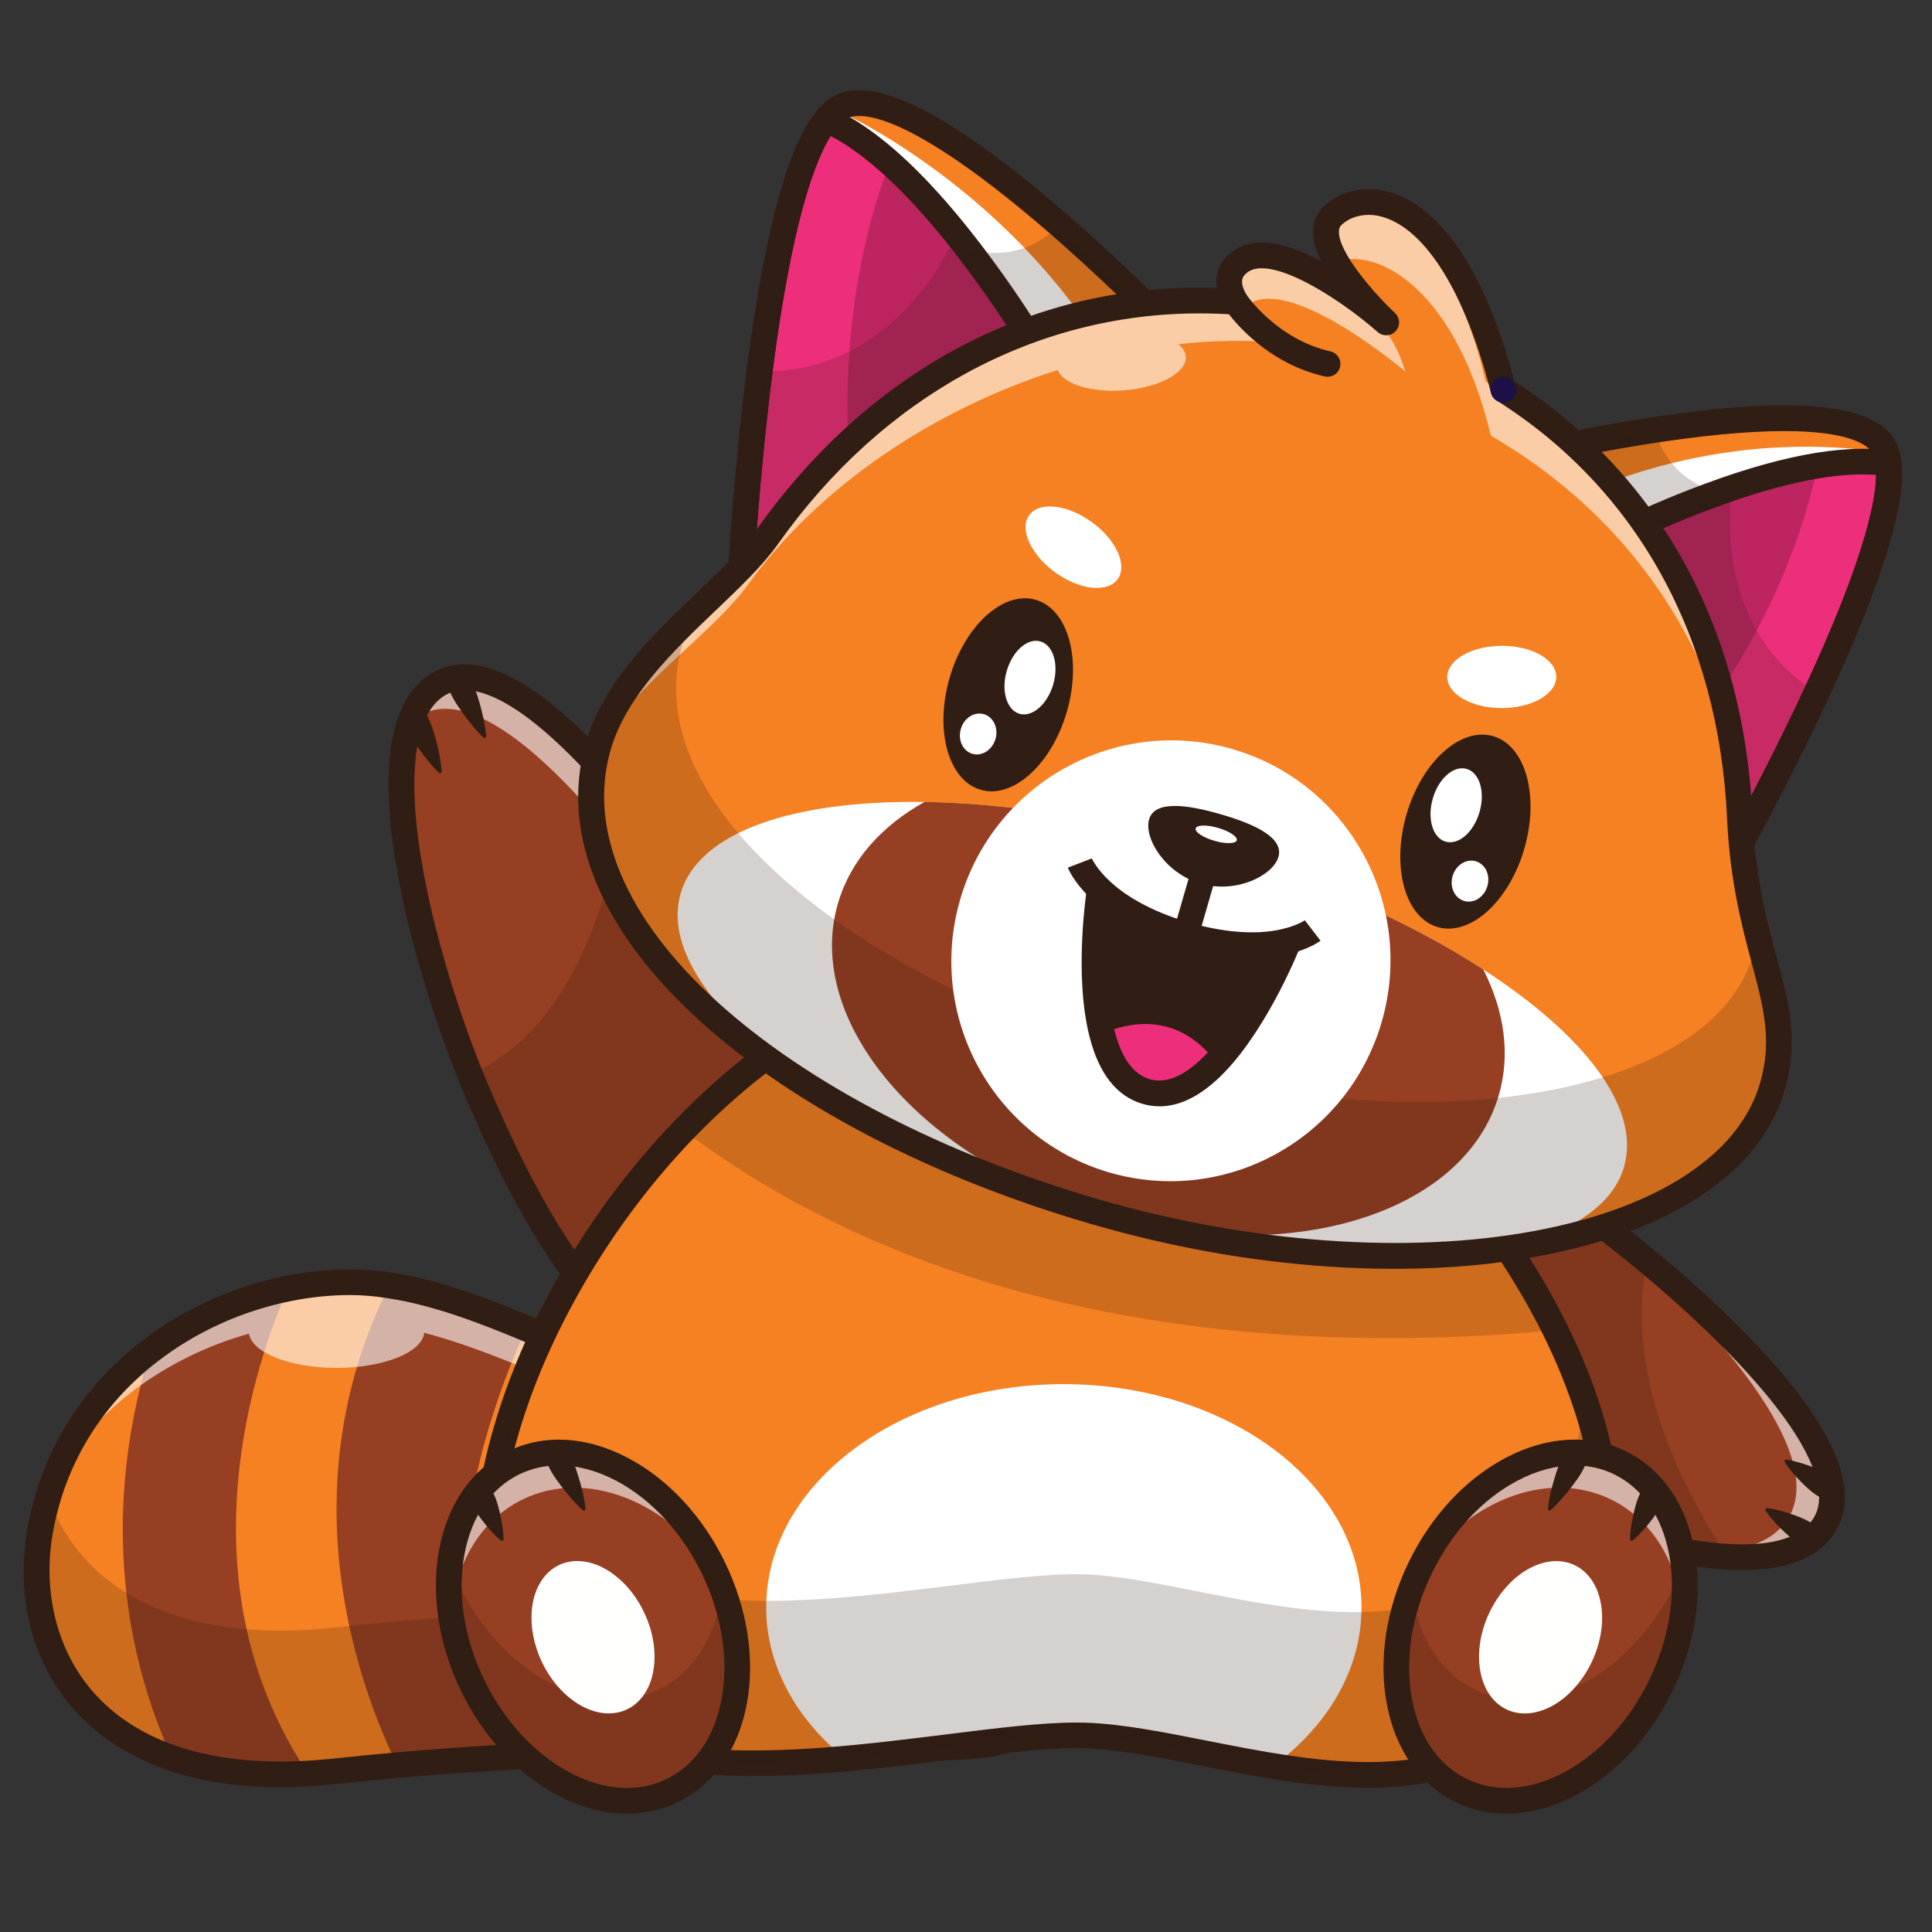 <svg version="1.0" preserveAspectRatio="xMidYMid meet" height="200" viewBox="0 0 150 150" zoomAndPan="magnify" width="200" xmlns:xlink="http://www.w3.org/1999/xlink" xmlns="http://www.w3.org/2000/svg"><rect x="0" y="0" width="150" height="150" fill="#333333" stroke="none"/><defs><filter id="e2183029a8" height="100%" width="100%" y="0%" x="0%"><feColorMatrix color-interpolation-filters="sRGB" values="0 0 0 0 1 0 0 0 0 1 0 0 0 0 1 0 0 0 1 0"></feColorMatrix></filter><clipPath id="d15451cc8c"><path clip-rule="nonzero" d="M 1.746 98 L 83 98 L 83 139 L 1.746 139 Z M 1.746 98"></path></clipPath><clipPath id="6a84d77835"><path clip-rule="nonzero" d="M 121 34 L 147.996 34 L 147.996 70 L 121 70 Z M 121 34"></path></clipPath><clipPath id="70bed445f9"><path clip-rule="nonzero" d="M 114 31 L 147.996 31 L 147.996 71 L 114 71 Z M 114 31"></path></clipPath><mask id="0eb5e7ea48"><g filter="url(#e2183029a8)"><rect fill-opacity="0.6" height="180" y="-15" fill="#000000" width="180" x="-15"></rect></g></mask><clipPath id="365964099a"><path clip-rule="nonzero" d="M 57 1 L 88.922 1 L 88.922 42 L 57 42 Z M 57 1"></path></clipPath><clipPath id="a0b23153bd"><path clip-rule="nonzero" d="M 0.84 4 L 65 4 L 65 43.801 L 0.84 43.801 Z M 0.84 4"></path></clipPath><clipPath id="a6591ddb1f"><rect height="44" y="0" width="89" x="0"></rect></clipPath></defs><path fill-rule="nonzero" fill-opacity="1" d="M 13.363 136.496 C 16.23 137.477 19.73 137.941 23.914 137.699 C 24.559 137.66 25.219 137.609 25.898 137.535 C 27.594 137.355 29.242 137.191 30.848 137.047 C 34.121 136.762 37.203 136.547 40.125 136.387 L 40.133 136.387 C 42.66 136.246 45.062 136.156 47.363 136.086 C 49.973 136.012 52.449 135.973 54.805 135.957 C 62.703 135.883 69.297 136.004 75.434 135.578 C 84.637 134.938 84.062 126.852 73.766 117.773 C 70.801 115.152 64.246 112.617 58.305 110.379 C 55.707 109.395 53.219 108.473 51.199 107.617 C 50.953 107.512 50.695 107.402 50.449 107.301 C 46.953 105.816 43.793 104.367 40.859 103.141 C 37.023 101.531 33.566 100.289 30.238 99.797 C 29.215 99.637 28.203 99.559 27.191 99.559 C 25.602 99.559 23.977 99.727 22.348 100.055 C 18.594 100.812 14.844 102.438 11.652 104.902 C 7.406 108.16 4.133 112.895 3.086 119.027 C 1.895 126.062 4.844 133.57 13.363 136.496 Z M 13.363 136.496" fill="#f68122"></path><path fill-rule="nonzero" fill-opacity="1" d="M 47.355 136.086 C 49.969 136.012 52.445 135.973 54.801 135.957 C 50.578 124.746 55.215 115.086 58.301 110.379 C 55.699 109.395 53.211 108.473 51.195 107.617 C 50.945 107.512 50.691 107.402 50.441 107.301 C 42.16 118.625 45.512 131.176 47.355 136.086 Z M 47.355 136.086" fill="#963f22"></path><path fill-rule="nonzero" fill-opacity="1" d="M 30.844 137.047 C 34.117 136.762 37.199 136.547 40.121 136.387 C 32.359 125.703 37.453 110.641 40.855 103.133 C 37.016 101.527 33.562 100.281 30.234 99.789 C 22.137 115.91 28.047 131.34 30.844 137.047 Z M 30.844 137.047" fill="#963f22"></path><path fill-rule="nonzero" fill-opacity="1" d="M 13.363 136.496 C 16.23 137.477 19.73 137.941 23.914 137.699 C 13.832 122.574 19.988 105.414 22.352 100.051 C 18.598 100.809 14.852 102.434 11.656 104.898 C 7.344 119.035 10.469 130.188 13.363 136.496 Z M 13.363 136.496" fill="#963f22"></path><path fill-rule="nonzero" fill-opacity="0.2" d="M 75.43 124.414 C 69.289 124.836 62.691 124.719 54.801 124.793 C 52.445 124.812 49.969 124.848 47.355 124.922 C 45.055 124.988 42.652 125.086 40.125 125.223 L 40.121 125.223 C 37.199 125.379 34.117 125.594 30.844 125.883 C 29.238 126.023 27.586 126.188 25.891 126.371 C 25.215 126.441 24.551 126.492 23.906 126.535 C 19.723 126.777 16.223 126.312 13.359 125.328 C 8.293 123.594 5.195 120.23 3.77 116.312 C 3.488 117.234 3.258 118.191 3.086 119.18 C 1.895 126.215 4.84 133.719 13.359 136.641 C 16.223 137.625 19.723 138.09 23.906 137.848 C 24.551 137.805 25.215 137.754 25.891 137.684 C 27.586 137.5 29.238 137.336 30.844 137.195 C 34.117 136.906 37.199 136.691 40.121 136.535 L 40.125 136.535 C 42.652 136.391 45.055 136.301 47.355 136.234 C 49.969 136.16 52.445 136.121 54.801 136.105 C 62.699 136.031 69.289 136.148 75.43 135.727 C 82.652 135.223 83.848 130.137 79.051 123.574 C 78.09 124.023 76.883 124.309 75.43 124.414 Z M 75.43 124.414" fill="#301d13"></path><path fill-rule="nonzero" fill-opacity="0.6" d="M 81.488 129.102 C 80.168 126.574 77.781 123.715 74.328 120.758 C 71.273 118.141 64.543 115.605 58.43 113.359 C 55.758 112.383 53.199 111.453 51.125 110.602 C 50.867 110.492 50.605 110.391 50.352 110.281 C 46.758 108.789 43.512 107.348 40.5 106.121 C 37.824 105.027 35.328 104.105 32.934 103.473 C 32.789 104.988 29.797 106.203 26.129 106.203 C 22.516 106.203 19.566 105.027 19.332 103.547 C 16.203 104.422 13.156 105.875 10.477 107.883 C 7.449 110.148 4.906 113.121 3.273 116.77 C 4.66 111.719 7.625 107.75 11.34 104.891 C 14.535 102.426 18.277 100.805 22.035 100.047 C 23.664 99.719 25.293 99.547 26.879 99.547 C 27.891 99.547 28.906 99.625 29.926 99.785 C 33.258 100.277 36.711 101.516 40.543 103.129 C 43.477 104.355 46.633 105.805 50.125 107.289 C 50.375 107.398 50.629 107.5 50.879 107.609 C 52.895 108.461 55.383 109.383 57.984 110.367 C 63.926 112.609 70.477 115.141 73.445 117.766 C 78.215 121.969 80.902 125.961 81.488 129.102 Z M 81.488 129.102" fill="#ffffff"></path><g clip-path="url(#d15451cc8c)"><path fill-rule="nonzero" fill-opacity="1" d="M 21.758 138.758 C 18.523 138.758 15.598 138.316 13.035 137.434 C 8.82 135.984 5.59 133.332 3.699 129.77 C 2.832 128.141 2.262 126.352 2 124.453 C 1.746 122.629 1.781 120.746 2.102 118.863 C 3.109 112.93 6.203 107.828 11.039 104.105 C 14.25 101.629 18.09 99.891 22.145 99.07 C 23.84 98.727 25.535 98.559 27.188 98.559 C 28.227 98.559 29.301 98.641 30.387 98.805 C 34.094 99.355 37.953 100.836 41.238 102.211 C 42.793 102.863 44.406 103.574 46.105 104.32 C 47.621 104.988 49.188 105.68 50.828 106.375 C 51.074 106.477 51.328 106.582 51.578 106.691 C 53.332 107.434 55.457 108.234 57.711 109.082 C 58.023 109.203 58.336 109.316 58.645 109.434 C 65.254 111.922 71.434 114.379 74.418 117.016 C 77.578 119.801 79.996 122.66 81.414 125.273 C 82.863 127.938 83.273 130.375 82.621 132.312 C 82.195 133.574 81.348 134.582 80.105 135.312 C 78.906 136.012 77.355 136.438 75.496 136.562 C 70.906 136.879 66.156 136.895 60.664 136.914 C 58.781 136.918 56.84 136.926 54.805 136.945 C 52.07 136.969 49.707 137.016 47.383 137.078 C 44.902 137.148 42.547 137.246 40.184 137.375 C 40.176 137.375 40.172 137.375 40.164 137.375 C 37.188 137.535 34.082 137.754 30.938 138.031 C 29.352 138.176 27.688 138.34 26.004 138.512 C 25.316 138.586 24.629 138.645 23.977 138.684 C 23.219 138.734 22.484 138.758 21.758 138.758 Z M 27.191 100.547 C 25.672 100.547 24.109 100.707 22.543 101.023 C 18.793 101.781 15.234 103.395 12.262 105.684 C 7.824 109.094 4.992 113.766 4.07 119.195 C 3.105 124.887 5.043 132.578 13.688 135.551 C 16.57 136.539 19.988 136.93 23.852 136.703 C 24.477 136.668 25.129 136.613 25.785 136.547 C 27.48 136.363 29.152 136.199 30.754 136.059 C 33.926 135.777 37.062 135.555 40.062 135.398 C 40.07 135.398 40.074 135.398 40.082 135.398 C 42.461 135.266 44.828 135.172 47.32 135.098 C 49.664 135.027 52.035 134.988 54.785 134.961 C 56.82 134.945 58.77 134.934 60.652 134.926 C 66.113 134.91 70.828 134.895 75.355 134.582 C 77.406 134.441 80.004 133.824 80.727 131.688 C 81.762 128.633 78.836 123.586 73.094 118.523 C 70.137 115.918 63.09 113.258 57.938 111.316 C 57.629 111.199 57.316 111.082 57.004 110.969 C 54.734 110.113 52.59 109.305 50.797 108.547 C 50.543 108.438 50.297 108.332 50.051 108.23 C 50.051 108.23 50.047 108.23 50.047 108.23 C 48.391 107.523 46.82 106.832 45.297 106.164 C 43.602 105.418 42.004 104.719 40.465 104.066 C 37.293 102.738 33.578 101.305 30.086 100.793 C 29.109 100.629 28.129 100.547 27.191 100.547 Z M 27.191 100.547" fill="#301d13"></path></g><path fill-rule="nonzero" fill-opacity="1" d="M 59.355 105.859 C 48.621 109.684 40.73 93.508 36.871 84.32 C 36.746 84.027 36.621 83.727 36.496 83.414 C 32.699 73.996 28.105 56.887 33.957 53.184 C 37.707 50.809 43.535 55.879 48.516 61.832 C 51.562 65.457 54.285 69.418 56.039 72.195 C 62.465 82.41 74.043 100.629 59.355 105.859 Z M 59.355 105.859" fill="#963f22"></path><path fill-rule="nonzero" fill-opacity="0.2" d="M 59.355 105.859 C 48.621 109.684 40.73 93.508 36.871 84.32 C 36.746 84.027 36.621 83.727 36.496 83.414 C 45.121 79.625 47.734 67.871 48.516 61.832 C 51.562 65.457 54.285 69.418 56.039 72.195 C 62.465 82.41 74.043 100.629 59.355 105.859 Z M 59.355 105.859" fill="#301d13"></path><path fill-rule="nonzero" fill-opacity="0.6" d="M 32.461 55.633 C 38.504 51.801 49.93 67.316 54.539 74.645 C 59.43 82.41 67.289 94.797 64.332 102.59 C 70.551 95.203 61.426 80.832 55.984 72.184 C 51.371 64.855 39.938 49.344 33.902 53.172 C 32.883 53.816 32.184 54.867 31.742 56.207 C 31.957 55.992 32.199 55.801 32.461 55.633 Z M 32.461 55.633" fill="#ffffff"></path><path fill-rule="nonzero" fill-opacity="1" d="M 56.141 107.434 C 54.559 107.434 52.98 107.055 51.422 106.297 C 49.164 105.199 46.922 103.281 44.754 100.594 C 41.758 96.871 38.875 91.672 35.949 84.707 C 34.105 80.316 31.758 73.336 30.715 66.898 C 29.457 59.168 30.367 54.27 33.422 52.336 C 34.578 51.598 35.941 51.402 37.457 51.746 C 40.418 52.414 44.059 55.203 48.281 60.02 C 52.371 64.688 55.656 69.715 56.875 71.656 L 56.996 71.844 C 59.477 75.785 62.566 80.695 64.766 85.711 C 67.441 91.809 68.125 96.551 66.859 100.215 C 65.801 103.262 63.395 105.477 59.691 106.797 L 59.355 105.859 L 59.691 106.797 C 58.508 107.223 57.32 107.434 56.141 107.434 Z M 36.066 53.578 C 35.48 53.578 34.953 53.727 34.488 54.02 C 32.238 55.445 31.602 59.906 32.68 66.582 C 33.699 72.844 35.98 79.652 37.785 83.938 C 40.641 90.73 43.426 95.77 46.309 99.344 C 49.57 103.387 52.879 105.426 56.18 105.426 C 57.129 105.426 58.078 105.254 59.023 104.922 C 62.172 103.801 64.117 102.047 64.977 99.562 C 66.055 96.441 65.371 92.055 62.945 86.516 C 60.805 81.633 57.762 76.797 55.316 72.906 L 55.195 72.719 C 51.125 66.262 42.727 54.977 37.027 53.691 C 36.684 53.617 36.367 53.578 36.066 53.578 Z M 36.066 53.578" fill="#301d13"></path><path fill-rule="nonzero" fill-opacity="1" d="M 32.852 55.102 C 33.105 55.441 33.285 55.809 33.445 56.191 C 33.602 56.578 33.715 56.977 33.828 57.379 C 33.941 57.781 34.039 58.195 34.117 58.613 C 34.195 59.031 34.262 59.457 34.293 59.898 C 34.297 59.969 34.242 60.031 34.172 60.031 C 34.133 60.031 34.098 60.02 34.078 60 C 33.754 59.691 33.477 59.363 33.207 59.035 C 32.941 58.703 32.688 58.371 32.449 58.023 C 32.211 57.68 31.973 57.336 31.781 56.969 C 31.59 56.598 31.422 56.227 31.324 55.812 C 31.215 55.348 31.504 54.879 31.969 54.773 C 32.309 54.699 32.652 54.84 32.852 55.102 Z M 32.852 55.102" fill="#301d13"></path><path fill-rule="nonzero" fill-opacity="1" d="M 36.219 52.262 C 36.48 52.605 36.664 52.984 36.828 53.375 C 36.992 53.766 37.117 54.18 37.238 54.586 C 37.355 55 37.457 55.418 37.547 55.84 C 37.633 56.27 37.711 56.699 37.746 57.152 C 37.75 57.227 37.699 57.289 37.629 57.297 C 37.586 57.301 37.555 57.285 37.523 57.262 C 37.199 56.949 36.91 56.617 36.633 56.281 C 36.359 55.941 36.094 55.605 35.852 55.254 C 35.609 54.902 35.359 54.551 35.164 54.18 C 34.965 53.805 34.785 53.422 34.684 53 C 34.57 52.539 34.852 52.07 35.316 51.957 C 35.664 51.859 36.016 51.996 36.219 52.262 Z M 36.219 52.262" fill="#301d13"></path><path fill-rule="nonzero" fill-opacity="1" d="M 141.445 118.688 C 140.094 120.477 137.43 121.059 134.141 120.871 C 126.941 120.457 116.73 116.363 110.672 113.203 C 101.844 108.586 86.383 99.379 91.086 88.988 C 97.52 74.777 114.699 87.832 124.344 95.098 C 125.387 95.875 126.594 96.828 127.883 97.895 C 135.188 103.949 145.113 113.84 141.445 118.688 Z M 141.445 118.688" fill="#963f22"></path><path fill-rule="nonzero" fill-opacity="0.6" d="M 127.883 97.828 C 126.594 96.758 125.387 95.809 124.344 95.027 C 123.938 94.723 123.52 94.406 123.086 94.082 C 123.734 94.625 124.418 95.219 125.129 95.848 C 132.434 102.332 142.359 112.906 138.691 118.094 C 137.34 120.008 134.68 120.629 131.387 120.43 C 131.121 120.414 130.855 120.391 130.586 120.363 C 131.824 120.59 133.016 120.742 134.141 120.805 C 137.43 120.992 140.094 120.406 141.445 118.621 C 145.113 113.773 135.188 103.887 127.883 97.828 Z M 127.883 97.828" fill="#ffffff"></path><path fill-rule="nonzero" fill-opacity="0.2" d="M 134.141 120.867 C 126.941 120.453 116.73 116.359 110.672 113.195 C 101.844 108.582 86.383 99.371 91.086 88.98 C 97.52 74.773 114.699 87.828 124.344 95.09 C 125.387 95.871 126.594 96.82 127.883 97.891 C 127.102 101.465 126.633 109.656 134.141 120.867 Z M 134.141 120.867" fill="#301d13"></path><path fill-rule="nonzero" fill-opacity="1" d="M 135.277 121.902 C 133.105 121.902 130.512 121.527 127.512 120.773 C 121.191 119.195 114.43 116.277 110.211 114.078 C 103.512 110.578 98.578 107.273 95.117 103.977 C 92.621 101.594 90.895 99.203 89.992 96.859 C 88.898 94.043 88.961 91.254 90.18 88.574 L 91.086 88.988 L 90.18 88.574 C 91.801 84.992 94.203 82.77 97.328 81.973 C 101.082 81.012 105.75 82.086 111.598 85.258 C 116.406 87.871 121.043 91.355 124.762 94.164 L 124.945 94.297 C 126.777 95.68 131.508 99.371 135.82 103.836 C 140.273 108.445 142.746 112.309 143.164 115.316 C 143.379 116.859 143.066 118.203 142.242 119.293 C 140.926 121.031 138.59 121.902 135.277 121.902 Z M 100.094 83.629 C 99.285 83.629 98.527 83.723 97.828 83.902 C 95.281 84.551 93.379 86.344 91.996 89.395 C 90.145 93.496 91.652 97.918 96.496 102.535 C 99.816 105.703 104.605 108.898 111.133 112.312 C 115.25 114.465 121.84 117.309 127.992 118.848 C 130.824 119.555 133.27 119.906 135.266 119.906 C 137.895 119.906 139.738 119.293 140.652 118.09 C 141.156 117.422 141.332 116.605 141.191 115.59 C 140.383 109.801 129.844 100.48 123.746 95.887 L 123.566 95.754 C 119.895 92.984 115.328 89.547 110.648 87.008 C 106.504 84.762 102.965 83.629 100.094 83.629 Z M 100.094 83.629" fill="#301d13"></path><path fill-rule="nonzero" fill-opacity="1" d="M 141.75 116.449 C 141.406 116.328 141.105 116.145 140.816 115.934 C 140.531 115.723 140.27 115.477 140.008 115.227 C 139.75 114.977 139.5 114.707 139.258 114.43 C 139.02 114.145 138.781 113.859 138.574 113.531 C 138.535 113.469 138.551 113.383 138.613 113.344 C 138.641 113.324 138.676 113.32 138.703 113.324 C 139.09 113.383 139.449 113.48 139.805 113.582 C 140.156 113.688 140.5 113.809 140.84 113.941 C 141.176 114.078 141.512 114.207 141.816 114.391 C 142.125 114.566 142.422 114.762 142.672 115.027 C 143.004 115.379 142.988 115.934 142.637 116.262 C 142.391 116.492 142.043 116.551 141.75 116.449 Z M 141.75 116.449" fill="#301d13"></path><path fill-rule="nonzero" fill-opacity="1" d="M 140.309 120.129 C 139.965 120.023 139.66 119.844 139.371 119.637 C 139.082 119.434 138.812 119.195 138.551 118.953 C 138.023 118.457 137.523 117.93 137.082 117.297 C 137.043 117.234 137.055 117.156 137.113 117.109 C 137.145 117.094 137.176 117.082 137.207 117.086 C 137.969 117.188 138.668 117.402 139.348 117.648 C 139.688 117.773 140.02 117.902 140.332 118.07 C 140.641 118.242 140.941 118.43 141.195 118.688 C 141.535 119.035 141.523 119.586 141.18 119.926 C 140.941 120.152 140.609 120.227 140.309 120.129 Z M 140.309 120.129" fill="#301d13"></path><path fill-rule="nonzero" fill-opacity="1" d="M 120.98 131.113 C 115.391 138.531 106.949 138.43 98.859 137.121 C 93.543 136.258 88.367 134.871 84.254 134.746 C 79.805 134.617 72.836 135.895 65.617 136.547 C 55.473 137.449 44.852 137.098 40.074 129.797 C 34.145 120.73 40.121 101.223 53.055 87.766 C 60.934 79.562 71.395 73.609 83.316 73.625 C 96.273 73.641 113.102 87.777 120.75 103.285 C 125.594 113.082 126.77 123.434 120.98 131.113 Z M 120.98 131.113" fill="#f68122"></path><path fill-rule="nonzero" fill-opacity="0.2" d="M 120.754 103.281 C 102.027 105.035 74.562 103.926 53.059 87.758 C 60.941 79.559 71.398 73.602 83.32 73.617 C 96.273 73.629 113.102 87.77 120.754 103.281 Z M 120.754 103.281" fill="#301d13"></path><path fill-rule="nonzero" fill-opacity="1" d="M 105.707 124.824 C 105.699 129.633 103.082 133.984 98.859 137.121 C 93.543 136.258 88.367 134.871 84.254 134.746 C 79.805 134.617 72.836 135.895 65.617 136.547 C 61.812 133.449 59.48 129.316 59.488 124.773 C 59.5 115.199 69.855 107.449 82.613 107.465 C 95.371 107.484 105.719 115.25 105.707 124.824 Z M 105.707 124.824" fill="#ffffff"></path><path fill-rule="nonzero" fill-opacity="1" d="M 106.242 138.797 C 101.887 138.797 97.34 137.898 93.27 137.09 C 89.965 136.434 86.844 135.816 84.227 135.734 C 81.535 135.656 77.898 136.109 73.695 136.629 C 67.629 137.383 60.754 138.242 54.535 137.738 C 51.082 137.461 48.223 136.805 45.785 135.73 C 42.977 134.492 40.777 132.676 39.242 130.328 C 37.688 127.953 36.863 124.914 36.789 121.289 C 36.719 117.875 37.309 114.105 38.555 110.086 C 39.785 106.086 41.59 102.074 43.914 98.16 C 46.328 94.09 49.184 90.332 52.398 86.996 C 56.637 82.602 61.301 79.129 66.27 76.684 C 71.766 73.98 77.488 72.613 83.281 72.613 C 83.297 72.613 83.309 72.613 83.328 72.613 C 89.688 72.617 97.242 75.887 104.598 81.805 C 108.059 84.594 111.293 87.812 114.203 91.367 C 117.176 95.012 119.664 98.816 121.59 102.688 C 124.238 108.004 125.672 113.117 125.859 117.879 C 126.07 123.195 124.699 127.848 121.789 131.703 C 118.551 136.004 114.141 138.293 108.309 138.719 C 107.617 138.781 106.934 138.797 106.242 138.797 Z M 83.586 133.738 C 83.824 133.738 84.055 133.746 84.281 133.75 C 87.062 133.836 90.262 134.469 93.656 135.137 C 97.746 135.945 102.082 136.805 106.203 136.805 C 111.547 136.805 116.531 135.363 120.184 130.516 C 126.996 121.477 122.863 109.77 119.789 103.59 C 116.113 96.199 110.117 88.828 103.332 83.371 C 96.328 77.73 89.215 74.625 83.309 74.621 C 83.297 74.621 83.281 74.621 83.27 74.621 C 72.84 74.621 62.387 79.512 53.824 88.398 C 47.75 94.699 42.879 102.824 40.449 110.691 C 38.066 118.406 38.23 125.172 40.906 129.254 C 43.414 133.094 47.926 135.223 54.688 135.766 C 60.707 136.246 67.477 135.406 73.445 134.66 C 77.391 134.168 80.844 133.738 83.586 133.738 Z M 83.586 133.738" fill="#301d13"></path><path fill-rule="nonzero" fill-opacity="0.2" d="M 122.949 108.695 C 122.695 112.336 121.547 115.766 119.285 118.762 C 113.938 125.859 105.859 125.766 98.113 124.508 C 93.02 123.684 88.074 122.352 84.133 122.234 C 79.879 122.109 73.203 123.336 66.293 123.953 C 56.586 124.82 46.418 124.484 41.852 117.496 C 40.531 115.48 39.832 112.93 39.68 110.039 C 37.129 117.953 37.039 125.34 40.082 129.988 C 44.855 137.293 55.48 137.641 65.621 136.738 C 72.84 136.086 79.809 134.809 84.258 134.938 C 88.375 135.062 93.547 136.449 98.867 137.312 C 106.957 138.625 115.395 138.727 120.988 131.309 C 125.746 124.984 125.785 116.844 122.949 108.695 Z M 122.949 108.695" fill="#301d13"></path><path fill-rule="nonzero" fill-opacity="1" d="M 128.973 130.809 C 128.566 131.645 128.109 132.445 127.594 133.207 C 127.078 133.969 126.52 134.68 125.91 135.34 C 125.305 135.996 124.66 136.59 123.984 137.121 C 123.309 137.652 122.609 138.109 121.891 138.488 C 121.172 138.871 120.441 139.172 119.707 139.387 C 118.973 139.605 118.242 139.738 117.523 139.785 C 116.801 139.828 116.098 139.789 115.418 139.66 C 114.734 139.535 114.086 139.32 113.473 139.023 C 112.855 138.727 112.285 138.352 111.762 137.898 C 111.238 137.445 110.77 136.922 110.355 136.328 C 109.941 135.734 109.59 135.078 109.301 134.367 C 109.016 133.656 108.797 132.902 108.648 132.102 C 108.496 131.301 108.418 130.469 108.41 129.609 C 108.406 128.75 108.469 127.875 108.605 126.992 C 108.742 126.105 108.949 125.223 109.227 124.344 C 109.5 123.469 109.84 122.609 110.242 121.773 C 110.645 120.938 111.105 120.141 111.617 119.379 C 112.133 118.617 112.695 117.906 113.301 117.246 C 113.91 116.586 114.551 115.992 115.23 115.461 C 115.906 114.934 116.602 114.477 117.324 114.094 C 118.043 113.715 118.77 113.414 119.504 113.195 C 120.238 112.977 120.969 112.848 121.691 112.801 C 122.414 112.754 123.113 112.797 123.797 112.922 C 124.477 113.051 125.125 113.262 125.742 113.559 C 126.355 113.855 126.926 114.23 127.449 114.684 C 127.977 115.141 128.445 115.664 128.859 116.258 C 129.273 116.852 129.621 117.504 129.91 118.215 C 130.199 118.926 130.418 119.684 130.566 120.484 C 130.715 121.285 130.793 122.113 130.801 122.973 C 130.809 123.836 130.742 124.707 130.605 125.594 C 130.469 126.48 130.262 127.359 129.988 128.238 C 129.711 129.117 129.375 129.973 128.973 130.809 Z M 128.973 130.809" fill="#963f22"></path><path fill-rule="nonzero" fill-opacity="0.6" d="M 125.047 116.402 C 128.336 117.992 130.297 121.402 130.641 125.379 C 131.379 120.172 129.59 115.418 125.742 113.562 C 120.57 111.07 113.625 114.746 110.242 121.777 C 110.191 121.879 110.145 121.984 110.098 122.086 C 113.812 116.551 120.098 114.016 125.047 116.402 Z M 125.047 116.402" fill="#ffffff"></path><path fill-rule="nonzero" fill-opacity="0.2" d="M 130.055 122.98 C 126.668 130.012 119.727 133.695 114.555 131.195 C 111.652 129.797 109.926 126.754 109.562 123.113 C 106.926 129.773 108.5 136.727 113.359 139.066 C 118.535 141.562 125.477 137.887 128.863 130.855 C 130.348 127.766 130.906 124.543 130.621 121.688 C 130.449 122.121 130.258 122.551 130.055 122.98 Z M 130.055 122.98" fill="#301d13"></path><path fill-rule="nonzero" fill-opacity="1" d="M 116.961 140.809 C 115.59 140.809 114.266 140.516 113.039 139.922 C 110.246 138.574 108.336 135.859 107.668 132.281 C 107.02 128.812 107.617 124.926 109.348 121.336 C 111.078 117.742 113.746 114.859 116.859 113.207 C 120.078 111.504 123.383 111.309 126.184 112.652 C 128.973 114 130.887 116.715 131.551 120.293 C 132.203 123.762 131.602 127.648 129.875 131.238 C 128.145 134.832 125.477 137.715 122.359 139.367 C 120.551 140.328 118.719 140.809 116.961 140.809 Z M 122.246 113.773 C 120.812 113.773 119.289 114.176 117.789 114.973 C 115.047 116.426 112.684 118.992 111.141 122.207 C 109.59 125.418 109.055 128.863 109.625 131.918 C 110.172 134.859 111.691 137.059 113.902 138.129 C 116.113 139.191 118.781 139.012 121.422 137.613 C 124.164 136.16 126.527 133.594 128.07 130.379 L 128.969 130.816 L 128.07 130.379 C 129.617 127.168 130.156 123.723 129.586 120.668 C 129.035 117.727 127.516 115.527 125.305 114.457 C 124.363 114 123.328 113.773 122.246 113.773 Z M 122.246 113.773" fill="#301d13"></path><path fill-rule="nonzero" fill-opacity="1" d="M 123.301 113.168 C 123.188 113.574 123.004 113.941 122.801 114.305 C 122.598 114.668 122.348 115 122.094 115.336 C 121.848 115.668 121.582 115.996 121.297 116.316 C 121.016 116.637 120.723 116.953 120.395 117.246 C 120.336 117.293 120.258 117.293 120.211 117.234 C 120.191 117.207 120.18 117.172 120.18 117.133 C 120.223 116.691 120.309 116.273 120.398 115.855 C 120.496 115.441 120.609 115.035 120.734 114.633 C 120.855 114.23 120.988 113.836 121.156 113.457 C 121.324 113.078 121.52 112.715 121.785 112.387 C 122.082 112.016 122.633 111.957 123.004 112.262 C 123.281 112.488 123.391 112.844 123.301 113.168 Z M 123.301 113.168" fill="#301d13"></path><path fill-rule="nonzero" fill-opacity="1" d="M 129.242 116.102 C 129.168 116.461 129.02 116.777 128.855 117.086 C 128.688 117.398 128.477 117.688 128.262 117.969 C 127.828 118.543 127.359 119.094 126.777 119.594 C 126.719 119.637 126.633 119.633 126.59 119.578 C 126.566 119.547 126.555 119.52 126.555 119.484 C 126.57 118.715 126.715 118.004 126.879 117.301 C 126.969 116.957 127.059 116.613 127.188 116.285 C 127.324 115.957 127.477 115.645 127.707 115.363 C 128.02 114.988 128.566 114.938 128.941 115.25 C 129.195 115.469 129.297 115.797 129.242 116.102 Z M 129.242 116.102" fill="#301d13"></path><path fill-rule="nonzero" fill-opacity="1" d="M 123.605 128.984 C 123.434 129.352 123.238 129.707 123.016 130.043 C 122.797 130.383 122.559 130.695 122.297 130.988 C 122.039 131.285 121.766 131.551 121.477 131.789 C 121.188 132.027 120.891 132.23 120.582 132.406 C 120.273 132.578 119.965 132.719 119.648 132.82 C 119.336 132.922 119.027 132.988 118.719 133.016 C 118.41 133.043 118.109 133.035 117.82 132.984 C 117.527 132.938 117.25 132.852 116.988 132.73 C 116.727 132.605 116.484 132.449 116.262 132.258 C 116.035 132.066 115.836 131.84 115.66 131.586 C 115.484 131.332 115.336 131.051 115.211 130.746 C 115.09 130.438 114.996 130.113 114.934 129.766 C 114.867 129.418 114.836 129.059 114.832 128.684 C 114.828 128.309 114.859 127.926 114.914 127.539 C 114.973 127.152 115.062 126.766 115.18 126.379 C 115.297 125.996 115.441 125.617 115.613 125.25 C 115.785 124.883 115.984 124.527 116.203 124.191 C 116.422 123.855 116.66 123.539 116.922 123.246 C 117.18 122.953 117.453 122.684 117.742 122.445 C 118.031 122.207 118.332 122.004 118.637 121.828 C 118.945 121.656 119.254 121.516 119.57 121.414 C 119.883 121.312 120.191 121.246 120.5 121.219 C 120.809 121.191 121.109 121.203 121.398 121.25 C 121.691 121.297 121.969 121.383 122.23 121.508 C 122.492 121.629 122.734 121.785 122.957 121.977 C 123.184 122.172 123.383 122.395 123.559 122.648 C 123.734 122.902 123.887 123.184 124.008 123.488 C 124.129 123.797 124.223 124.121 124.285 124.469 C 124.352 124.816 124.383 125.18 124.387 125.551 C 124.391 125.926 124.363 126.309 124.305 126.695 C 124.246 127.082 124.156 127.469 124.039 127.855 C 123.922 128.238 123.777 128.617 123.605 128.984 Z M 123.605 128.984" fill="#fffffe"></path><path fill-rule="nonzero" fill-opacity="1" d="M 36.676 130.805 C 36.273 129.969 35.934 129.109 35.656 128.23 C 35.383 127.355 35.176 126.473 35.039 125.586 C 34.902 124.699 34.836 123.828 34.844 122.969 C 34.852 122.109 34.93 121.277 35.078 120.477 C 35.23 119.676 35.449 118.922 35.734 118.207 C 36.023 117.496 36.375 116.844 36.785 116.25 C 37.199 115.656 37.672 115.133 38.195 114.68 C 38.719 114.227 39.289 113.852 39.902 113.555 C 40.52 113.258 41.168 113.043 41.848 112.918 C 42.531 112.789 43.23 112.746 43.953 112.793 C 44.676 112.84 45.406 112.973 46.141 113.188 C 46.875 113.406 47.602 113.707 48.32 114.09 C 49.043 114.469 49.738 114.926 50.418 115.457 C 51.094 115.984 51.734 116.582 52.344 117.238 C 52.949 117.898 53.512 118.609 54.027 119.371 C 54.543 120.133 55 120.934 55.402 121.77 C 55.805 122.605 56.145 123.461 56.422 124.34 C 56.695 125.219 56.902 126.098 57.039 126.984 C 57.176 127.871 57.238 128.742 57.234 129.602 C 57.227 130.465 57.148 131.293 57 132.094 C 56.848 132.895 56.629 133.652 56.344 134.363 C 56.055 135.074 55.703 135.727 55.289 136.32 C 54.875 136.914 54.406 137.438 53.883 137.891 C 53.359 138.348 52.789 138.723 52.176 139.02 C 51.559 139.316 50.91 139.527 50.23 139.656 C 49.547 139.781 48.844 139.824 48.125 139.777 C 47.402 139.73 46.672 139.602 45.938 139.383 C 45.203 139.164 44.477 138.863 43.754 138.484 C 43.035 138.102 42.336 137.645 41.66 137.117 C 40.984 136.586 40.344 135.992 39.734 135.332 C 39.129 134.672 38.566 133.961 38.051 133.199 C 37.535 132.438 37.078 131.641 36.676 130.805 Z M 36.676 130.805" fill="#963f22"></path><path fill-rule="nonzero" fill-opacity="0.6" d="M 40.605 116.402 C 37.316 117.992 35.355 121.402 35.008 125.379 C 34.273 120.172 36.062 115.418 39.91 113.562 C 45.082 111.07 52.023 114.746 55.41 121.777 C 55.461 121.879 55.508 121.984 55.555 122.086 C 51.84 116.551 45.551 114.016 40.605 116.402 Z M 40.605 116.402" fill="#ffffff"></path><path fill-rule="nonzero" fill-opacity="0.2" d="M 35.598 122.98 C 38.984 130.012 45.926 133.695 51.098 131.195 C 54 129.797 55.727 126.754 56.09 123.113 C 58.723 129.773 57.152 136.727 52.289 139.066 C 47.117 141.562 40.176 137.887 36.789 130.855 C 35.305 127.766 34.742 124.543 35.031 121.688 C 35.203 122.121 35.387 122.551 35.598 122.98 Z M 35.598 122.98" fill="#301d13"></path><path fill-rule="nonzero" fill-opacity="1" d="M 48.684 140.809 C 46.926 140.809 45.094 140.328 43.293 139.375 C 40.176 137.723 37.508 134.836 35.777 131.246 C 34.047 127.652 33.453 123.766 34.098 120.301 C 34.773 116.719 36.676 114.012 39.469 112.66 C 42.262 111.312 45.574 111.504 48.793 113.215 C 51.906 114.863 54.574 117.75 56.305 121.34 C 58.035 124.934 58.629 128.82 57.984 132.285 C 57.312 135.867 55.406 138.574 52.613 139.926 C 51.387 140.516 50.059 140.809 48.684 140.809 Z M 43.398 113.773 C 42.32 113.773 41.289 114 40.34 114.457 C 38.129 115.52 36.609 117.727 36.062 120.668 C 35.488 123.715 36.027 127.168 37.574 130.379 C 39.125 133.594 41.488 136.16 44.223 137.613 C 46.863 139.012 49.539 139.199 51.742 138.129 C 53.953 137.066 55.473 134.859 56.023 131.918 C 56.594 128.871 56.055 125.418 54.508 122.207 C 52.957 118.992 50.594 116.426 47.859 114.973 C 46.355 114.176 44.836 113.773 43.398 113.773 Z M 43.398 113.773" fill="#301d13"></path><path fill-rule="nonzero" fill-opacity="1" d="M 43.855 112.395 C 44.121 112.723 44.316 113.082 44.484 113.461 C 44.652 113.836 44.785 114.238 44.906 114.637 C 45.031 115.039 45.145 115.445 45.242 115.859 C 45.332 116.277 45.422 116.695 45.461 117.137 C 45.469 117.211 45.418 117.273 45.344 117.281 C 45.305 117.285 45.27 117.27 45.242 117.246 C 44.906 116.953 44.621 116.637 44.336 116.316 C 44.059 115.996 43.793 115.668 43.539 115.336 C 43.293 115 43.043 114.66 42.832 114.305 C 42.629 113.949 42.445 113.574 42.336 113.168 C 42.211 112.703 42.484 112.23 42.945 112.105 C 43.297 112.016 43.648 112.137 43.855 112.395 Z M 43.855 112.395" fill="#301d13"></path><path fill-rule="nonzero" fill-opacity="1" d="M 37.945 115.375 C 38.176 115.652 38.328 115.969 38.465 116.297 C 38.598 116.625 38.691 116.969 38.773 117.312 C 38.945 118.016 39.078 118.727 39.098 119.496 C 39.098 119.57 39.039 119.633 38.965 119.633 C 38.934 119.633 38.898 119.621 38.875 119.598 C 38.289 119.102 37.824 118.543 37.391 117.977 C 37.176 117.688 36.965 117.398 36.797 117.094 C 36.625 116.781 36.48 116.465 36.41 116.109 C 36.316 115.633 36.625 115.176 37.094 115.078 C 37.422 115.012 37.738 115.137 37.945 115.375 Z M 37.945 115.375" fill="#301d13"></path><path fill-rule="nonzero" fill-opacity="1" d="M 42.047 128.98 C 41.875 128.613 41.73 128.234 41.613 127.848 C 41.496 127.465 41.406 127.078 41.348 126.691 C 41.289 126.305 41.262 125.922 41.266 125.547 C 41.266 125.172 41.301 124.812 41.363 124.465 C 41.43 124.117 41.52 123.789 41.645 123.484 C 41.766 123.176 41.914 122.898 42.094 122.645 C 42.27 122.387 42.469 122.164 42.691 121.973 C 42.918 121.781 43.16 121.625 43.422 121.5 C 43.684 121.379 43.961 121.293 44.25 121.246 C 44.543 121.195 44.84 121.188 45.148 121.215 C 45.457 121.242 45.77 121.305 46.082 121.41 C 46.395 121.512 46.707 121.648 47.016 121.824 C 47.32 121.996 47.617 122.203 47.906 122.441 C 48.195 122.68 48.469 122.945 48.73 123.238 C 48.988 123.531 49.23 123.848 49.449 124.188 C 49.668 124.523 49.863 124.875 50.035 125.246 C 50.207 125.613 50.352 125.988 50.473 126.375 C 50.59 126.762 50.676 127.148 50.734 127.535 C 50.793 127.922 50.82 128.301 50.82 128.676 C 50.816 129.051 50.781 129.414 50.719 129.758 C 50.656 130.105 50.562 130.434 50.441 130.742 C 50.316 131.047 50.168 131.328 49.992 131.582 C 49.816 131.836 49.613 132.059 49.391 132.25 C 49.168 132.445 48.926 132.602 48.66 132.723 C 48.398 132.848 48.121 132.934 47.832 132.98 C 47.543 133.027 47.242 133.039 46.934 133.012 C 46.625 132.984 46.316 132.918 46 132.816 C 45.688 132.711 45.375 132.574 45.07 132.402 C 44.762 132.227 44.465 132.02 44.176 131.781 C 43.887 131.543 43.613 131.277 43.355 130.984 C 43.094 130.691 42.855 130.375 42.633 130.039 C 42.414 129.703 42.219 129.348 42.047 128.98 Z M 42.047 128.98" fill="#fffffe"></path><path fill-rule="nonzero" fill-opacity="1" d="M 141.039 53.789 C 137.969 60.395 134.531 66.633 133.238 68.938 C 132.902 69.539 132.711 69.875 132.711 69.875 C 132.711 69.875 120.57 55.586 116.91 41.395 C 116.43 39.539 116.098 37.684 115.957 35.863 C 115.957 35.863 121.863 34.383 128.488 33.375 C 135.645 32.289 143.637 31.77 145.949 34.27 C 146.172 34.504 146.336 34.805 146.453 35.168 C 146.531 35.418 146.59 35.688 146.625 35.988 C 147.047 39.617 144.238 46.906 141.039 53.789 Z M 141.039 53.789" fill="#ffffff"></path><path fill-rule="nonzero" fill-opacity="1" d="M 146.449 35.168 C 141.746 34.395 129.703 33.523 116.906 41.391 C 116.426 39.535 116.09 37.68 115.949 35.859 C 115.949 35.859 141.5 29.445 145.945 34.27 C 146.164 34.504 146.336 34.805 146.449 35.168 Z M 146.449 35.168" fill="#f68122"></path><path fill-rule="nonzero" fill-opacity="1" d="M 141.039 53.789 C 137.969 60.395 134.531 66.633 133.238 68.938 C 132.195 67.227 130.312 64.016 128.434 60.258 C 125.617 54.648 122.801 47.809 122.785 42.934 C 122.785 42.934 127.676 40.285 133.469 38.223 C 135.949 37.34 138.598 36.566 141.094 36.152 C 143.078 35.824 144.973 35.727 146.617 35.98 C 147.047 39.617 144.238 46.906 141.039 53.789 Z M 141.039 53.789" fill="#ed2e7a"></path><path fill-rule="nonzero" fill-opacity="1" d="M 128.434 60.258 C 125.617 54.648 122.801 47.809 122.785 42.934 C 122.785 42.934 132.762 37.531 141.102 36.156 C 140.332 40.055 137.566 50.133 128.434 60.258 Z M 128.434 60.258" fill="#bd2561"></path><g clip-path="url(#6a84d77835)"><path fill-rule="nonzero" fill-opacity="1" d="M 133.238 69.938 C 132.887 69.938 132.562 69.754 132.383 69.457 C 131.039 67.238 128.438 62.77 126.141 57.809 C 123.266 51.578 121.797 46.57 121.785 42.938 C 121.785 42.57 121.98 42.23 122.305 42.059 C 122.461 41.973 126.238 39.938 131.129 38.031 C 137.781 35.438 143.047 34.422 146.766 35.004 C 147.207 35.07 147.551 35.43 147.602 35.875 C 147.816 37.684 147.352 40.281 146.195 43.793 C 145.273 46.582 143.906 49.949 142.137 53.789 C 139.016 60.547 135.48 66.977 134.109 69.426 C 133.934 69.738 133.609 69.93 133.254 69.938 C 133.25 69.938 133.242 69.938 133.238 69.938 Z M 123.797 43.527 C 124.152 50.695 130.254 61.906 133.207 66.938 C 134.875 63.906 137.75 58.539 140.324 52.949 C 144.57 43.75 145.633 39.16 145.664 36.875 C 138.332 36.281 126.461 42.16 123.797 43.527 Z M 123.797 43.527" fill="#301d13"></path></g><g clip-path="url(#70bed445f9)"><path fill-rule="nonzero" fill-opacity="1" d="M 132.711 70.871 C 132.422 70.871 132.141 70.738 131.953 70.52 C 131.914 70.473 127.973 65.82 123.949 59.293 C 121.582 55.449 119.637 51.719 118.172 48.195 C 116.328 43.754 115.25 39.629 114.961 35.938 C 114.922 35.449 115.238 35.008 115.711 34.891 C 115.773 34.875 122.23 33.262 129.145 32.266 C 138.84 30.867 144.578 31.305 146.688 33.59 C 147.984 35.004 147.996 37.719 146.719 42.141 C 145.793 45.344 144.172 49.434 141.91 54.297 C 138.07 62.539 133.629 70.289 133.582 70.367 C 133.418 70.648 133.129 70.832 132.809 70.863 C 132.773 70.871 132.746 70.871 132.711 70.871 Z M 117.023 36.625 C 117.879 44.324 122.145 52.582 125.641 58.246 C 128.438 62.781 131.184 66.379 132.559 68.109 C 133.965 65.594 137.207 59.66 140.094 53.449 C 146.996 38.625 145.758 35.535 145.211 34.945 C 144.645 34.332 143.168 33.578 139.359 33.48 C 136.746 33.414 133.406 33.668 129.434 34.246 C 124.066 35.016 118.973 36.164 117.023 36.625 Z M 117.023 36.625" fill="#301d13"></path></g><path fill-rule="nonzero" fill-opacity="0.2" d="M 141.039 53.789 C 137.969 60.395 134.531 66.633 133.238 68.938 C 132.902 69.539 132.711 69.875 132.711 69.875 C 132.711 69.875 120.57 55.586 116.91 41.395 C 116.43 39.539 116.098 37.684 115.957 35.863 C 115.957 35.863 121.863 34.383 128.488 33.375 C 128.98 35.121 130.246 37.414 133.473 38.227 C 133.781 38.309 134.098 38.367 134.434 38.414 C 134.434 38.414 132.777 48.562 141.039 53.789 Z M 141.039 53.789" fill="#301d13"></path><path fill-rule="nonzero" fill-opacity="1" d="M 57.379 46.926 C 57.34 47.668 57.32 48.082 57.32 48.082 C 57.32 48.082 81.93 40.406 92.094 26.812 C 92.094 26.812 72.57 6.297 65.758 8.125 C 65.188 8.277 64.652 8.684 64.156 9.301 C 59.301 15.293 57.684 41.137 57.379 46.926 Z M 57.379 46.926" fill="#ffffff"></path><path fill-rule="nonzero" fill-opacity="1" d="M 65.242 8.684 C 63.031 7.746 79.645 14.184 88.031 31.305 C 89.426 29.992 90.996 28.277 92.094 26.812 C 92.094 26.812 72.484 6.496 66.148 8.191 C 65.828 8.277 65.531 8.441 65.242 8.684 Z M 65.242 8.684" fill="#f68122"></path><path fill-rule="nonzero" fill-opacity="1" d="M 57.379 46.926 C 62.184 44.539 77.113 36.695 81.816 29.309 C 81.816 29.309 72.688 12.996 64.152 9.297 C 59.301 15.293 57.684 41.137 57.379 46.926 Z M 57.379 46.926" fill="#ed2e7a"></path><path fill-rule="nonzero" fill-opacity="1" d="M 66.695 41.926 C 72.477 38.441 78.969 33.855 81.781 29.434 C 81.781 29.434 75.824 18.785 69.039 12.746 C 67.496 16.734 64.219 27.477 66.695 41.926 Z M 66.695 41.926" fill="#bd2561"></path><path fill-rule="nonzero" fill-opacity="1" d="M 57.379 47.922 C 57.188 47.922 56.996 47.867 56.832 47.758 C 56.535 47.566 56.359 47.227 56.383 46.871 C 56.543 43.855 57.023 35.988 58.074 28.051 C 58.672 23.543 59.363 19.703 60.125 16.645 C 61.086 12.793 62.156 10.18 63.383 8.664 C 63.664 8.316 64.141 8.199 64.551 8.375 C 68.254 9.98 72.438 13.922 76.988 20.09 C 80.336 24.625 82.59 28.641 82.688 28.809 C 82.867 29.133 82.855 29.523 82.66 29.832 C 80.566 33.121 76.367 36.812 70.176 40.816 C 65.242 44.008 60.316 46.566 57.82 47.809 C 57.684 47.887 57.531 47.922 57.379 47.922 Z M 64.484 10.559 C 63.191 12.629 61.496 17.406 60.051 28.316 C 59.176 34.957 58.695 41.566 58.477 45.254 C 64.016 42.402 76.191 35.648 80.652 29.27 C 79.062 26.562 71.562 14.227 64.484 10.559 Z M 64.484 10.559" fill="#301d13"></path><path fill-rule="nonzero" fill-opacity="1" d="M 57.32 49.078 C 57.105 49.078 56.895 49.004 56.711 48.867 C 56.453 48.668 56.309 48.359 56.32 48.035 C 56.328 47.938 56.746 38.348 57.988 28.656 C 58.723 22.938 59.605 18.293 60.602 14.855 C 61.969 10.133 63.523 7.684 65.492 7.156 C 67.34 6.66 69.879 7.402 73.254 9.414 C 75.77 10.918 78.754 13.141 82.121 16.02 C 87.824 20.898 92.762 26.07 92.812 26.125 C 93.145 26.473 93.18 27.016 92.887 27.406 C 90.504 30.59 87.16 33.715 82.938 36.684 C 79.59 39.043 75.676 41.316 71.324 43.438 C 63.918 47.047 57.672 49.008 57.609 49.031 C 57.52 49.066 57.418 49.078 57.32 49.078 Z M 66.699 9.008 C 66.422 9.008 66.199 9.043 66.016 9.094 C 65.473 9.238 64.055 10.145 62.523 15.422 C 61.555 18.766 60.695 23.305 59.973 28.922 C 59.023 36.316 58.555 43.645 58.391 46.68 C 60.602 45.914 65.246 44.195 70.488 41.637 C 76.934 38.492 85.582 33.418 90.781 26.891 C 89.312 25.387 85.309 21.371 80.828 17.535 C 77.543 14.73 74.656 12.578 72.234 11.133 C 69.43 9.453 67.73 9.008 66.699 9.008 Z M 66.699 9.008" fill="#301d13"></path><path fill-rule="nonzero" fill-opacity="0.2" d="M 59.34 28.84 C 58.355 36.453 57.898 43.953 57.75 46.73 C 57.711 47.457 57.695 47.859 57.695 47.859 C 57.695 47.859 76.566 41.973 87.82 31.395 C 89.297 30.016 90.637 28.551 91.789 27.004 C 91.789 27.004 87.363 22.355 82.02 17.723 C 80.598 19 78.184 20.332 74.848 19.234 C 74.535 19.133 74.215 19.008 73.879 18.859 C 73.887 18.867 69.645 28.84 59.34 28.84 Z M 59.34 28.84" fill="#301d13"></path><path fill-rule="nonzero" fill-opacity="1" d="M 137.613 84.348 C 134.012 96.781 109.762 101.25 85.094 94.102 C 60.43 86.949 42.438 71.781 46.453 57.93 C 48.441 51.055 56.355 46.219 59.594 41.645 C 68.234 29.449 81.18 22.379 95.938 23.438 C 95.305 22.352 95.191 21.297 96.125 20.477 C 99.211 17.758 107.234 24.691 107.633 25.043 C 107.289 24.715 101.195 18.945 103.449 16.762 C 105.641 14.648 112.746 16.594 115.695 29.629 C 127.629 36.68 134.406 48.719 135.078 63.527 C 135.566 74.152 139.477 77.922 137.613 84.348 Z M 137.613 84.348" fill="#f68122"></path><g mask="url(#0eb5e7ea48)"><g transform="matrix(1, 0, 0, 1, 45, 15)"><g clip-path="url(#a6591ddb1f)"><g clip-path="url(#365964099a)"><path fill-rule="nonzero" fill-opacity="1" d="M 70.754 18.832 C 79.594 23.965 85.734 31.637 88.812 41.027 C 86.523 29.66 80.188 20.438 70.34 14.625 C 67.387 1.594 60.281 -0.359 58.094 1.758 C 57.195 2.629 57.621 4.059 58.48 5.496 C 61.129 4.008 67.789 6.531 70.754 18.832 Z M 70.754 18.832" fill="#ffffff"></path></g><g clip-path="url(#a0b23153bd)"><path fill-rule="nonzero" fill-opacity="1" d="M 54.227 11.582 C 51.684 11.383 49.09 11.434 46.484 11.723 C 46.836 12 47.043 12.324 47.066 12.68 C 47.156 13.93 44.984 15.105 42.223 15.309 C 39.688 15.496 37.535 14.801 37.117 13.727 C 27.496 16.781 18.613 22.73 13.07 30.398 C 10.246 34.297 3.918 38.359 0.891 43.75 C 0.953 43.477 1.016 43.207 1.102 42.934 C 3.09 36.062 11 31.219 14.246 26.648 C 22.883 14.453 35.828 7.383 50.582 8.438 C 49.949 7.355 49.836 6.297 50.77 5.477 C 52.324 4.109 55.121 5.184 57.574 6.633 C 63.551 9.727 63.852 13.605 64.172 13.898 C 63.754 13.543 54.867 6.082 51.707 8.789 C 50.75 9.602 53.566 10.488 54.227 11.582 Z M 54.227 11.582" fill="#ffffff"></path></g></g></g></g><path fill-rule="nonzero" fill-opacity="1" d="M 126.09 90.594 C 123.871 98.262 106.367 99.965 86.672 94.547 C 86.547 94.512 86.426 94.48 86.301 94.445 C 86.102 94.391 85.902 94.332 85.699 94.277 C 85.586 94.242 85.469 94.215 85.355 94.18 C 65.129 88.32 50.578 77.211 52.844 69.371 C 54.234 64.57 61.617 62.109 71.781 62.266 C 78.211 62.367 85.746 63.516 93.582 65.789 C 102.039 68.238 109.504 71.609 115.164 75.277 C 123.039 80.367 127.414 86.035 126.09 90.594 Z M 126.09 90.594" fill="#ffffff"></path><path fill-rule="nonzero" fill-opacity="1" d="M 116.367 85.027 C 113.738 94.094 100.551 98.273 86.672 94.547 C 86.547 94.512 86.426 94.48 86.301 94.445 C 86.152 94.406 86.004 94.367 85.863 94.32 C 85.812 94.305 85.758 94.285 85.699 94.27 C 71.625 90.129 62.387 79.359 65.055 70.152 C 66.027 66.805 68.438 64.121 71.781 62.262 C 78.211 62.363 85.746 63.512 93.582 65.785 C 102.039 68.234 109.504 71.605 115.164 75.27 C 116.793 78.484 117.289 81.848 116.367 85.027 Z M 116.367 85.027" fill="#963f22"></path><path fill-rule="nonzero" fill-opacity="0.2" d="M 136.203 73.703 C 136.164 73.855 136.125 74.008 136.086 74.16 C 132.914 85.117 110.895 88.863 88.41 82.348 C 65.922 75.832 49.43 62.273 52.969 50.07 C 53.148 49.449 53.395 48.844 53.676 48.258 C 50.543 51.266 47.289 54.625 46.113 58.691 C 42.098 72.543 60.094 87.715 84.758 94.863 C 109.422 102.012 133.672 97.547 137.273 85.113 C 138.449 81.051 137.32 78.047 136.203 73.703 Z M 136.203 73.703" fill="#301d13"></path><path fill-rule="nonzero" fill-opacity="1" d="M 107.277 79.336 C 104.648 88.414 95.188 93.652 86.148 91.035 C 77.109 88.414 71.914 78.93 74.543 69.852 C 77.172 60.773 86.633 55.535 95.672 58.156 C 104.711 60.773 109.906 70.258 107.277 79.336 Z M 107.277 79.336" fill="#ffffff"></path><path fill-rule="nonzero" fill-opacity="1" d="M 100.055 73.043 C 100.055 73.043 97.707 79.008 94.422 82.477 C 92.789 84.203 90.926 85.305 88.996 84.746 C 87.16 84.215 86.125 82.438 85.566 80.258 C 84.367 75.574 85.383 69.047 85.383 69.047 C 86.582 70.195 88.633 71.594 92.055 72.582 C 95.852 73.688 98.473 73.461 100.055 73.043 Z M 100.055 73.043" fill="#301d13"></path><path fill-rule="nonzero" fill-opacity="1" d="M 94.422 82.477 C 92.789 84.203 90.926 85.305 88.996 84.746 C 87.16 84.215 86.125 82.438 85.566 80.258 C 87.582 79.371 91.398 78.488 94.422 82.477 Z M 94.422 82.477" fill="#ed2e7a"></path><path fill-rule="nonzero" fill-opacity="1" d="M 108.301 98.512 C 106.617 98.512 104.895 98.457 103.133 98.336 C 97.07 97.926 90.906 96.828 84.82 95.062 C 72.449 91.477 61.629 85.871 54.348 79.27 C 50.625 75.895 47.957 72.375 46.41 68.816 C 44.762 65.004 44.449 61.25 45.492 57.652 C 46.852 52.945 50.754 49.223 54.191 45.941 C 55.988 44.223 57.691 42.602 58.781 41.066 C 60.98 37.961 63.473 35.16 66.18 32.758 C 68.918 30.332 71.883 28.285 75.016 26.684 C 78.203 25.047 81.578 23.855 85.051 23.141 C 88.121 22.508 91.281 22.25 94.48 22.355 C 94.27 21.039 94.941 20.168 95.465 19.715 C 96.984 18.375 99.383 18.566 102.582 20.285 C 102.168 19.441 101.957 18.695 101.953 18.02 C 101.949 17.23 102.23 16.547 102.762 16.031 C 103.75 15.078 105.609 14.277 107.859 14.914 C 109.762 15.449 111.523 16.852 113.105 19.094 C 114.887 21.609 116.391 25.145 117.578 29.609 C 123.168 33.211 127.602 37.938 130.754 43.676 C 133.949 49.477 135.734 56.137 136.07 63.465 C 136.285 68.121 137.156 71.383 137.922 74.266 C 138.902 77.918 139.672 80.801 138.562 84.613 C 137.613 87.883 135.367 90.691 131.891 92.945 C 128.629 95.062 124.434 96.605 119.426 97.535 C 115.961 98.191 112.234 98.512 108.301 98.512 Z M 93.121 24.332 C 80.34 24.332 68.543 30.746 60.414 42.223 C 59.215 43.914 57.445 45.602 55.574 47.387 C 52.32 50.496 48.629 54.02 47.414 58.207 C 45.625 64.371 48.566 71.328 55.695 77.789 C 62.754 84.184 73.293 89.637 85.379 93.141 C 96.996 96.504 109.281 97.398 119.074 95.582 C 123.832 94.699 127.781 93.258 130.816 91.285 C 133.883 89.293 135.848 86.867 136.656 84.066 L 137.613 84.344 L 136.656 84.066 C 137.605 80.785 136.934 78.27 136.008 74.785 C 135.25 71.949 134.312 68.426 134.09 63.562 C 133.453 49.496 127.098 37.961 116.191 31.09 C 115.977 30.953 115.824 30.746 115.758 30.496 C 114.617 26.09 113.18 22.641 111.488 20.246 C 110.195 18.414 108.758 17.238 107.328 16.836 C 105.895 16.43 104.746 16.898 104.152 17.469 C 104.051 17.566 103.953 17.699 103.953 18.008 C 103.961 19.617 106.566 22.656 108.312 24.309 C 108.707 24.68 108.73 25.305 108.363 25.703 C 107.996 26.105 107.379 26.141 106.969 25.785 C 103.77 22.977 98.488 19.703 96.773 21.207 C 96.547 21.406 96.125 21.777 96.797 22.926 C 96.984 23.242 96.977 23.645 96.785 23.957 C 96.59 24.273 96.238 24.453 95.871 24.426 C 94.953 24.363 94.031 24.332 93.121 24.332 Z M 93.121 24.332" fill="#301d13"></path><path fill-rule="nonzero" fill-opacity="1" d="M 103.078 29.25 C 103.004 29.25 102.93 29.246 102.859 29.227 C 97.898 28.113 95.227 24.156 95.113 23.984 C 94.809 23.527 94.934 22.906 95.391 22.605 C 95.848 22.301 96.465 22.426 96.77 22.883 C 96.805 22.934 99.148 26.348 103.293 27.281 C 103.828 27.402 104.168 27.938 104.043 28.477 C 103.949 28.941 103.535 29.25 103.078 29.25 Z M 103.078 29.25" fill="#301d13"></path><path fill-rule="nonzero" fill-opacity="1" d="M 99.258 66.527 C 98.84 67.973 95.984 69.406 93.215 68.602 C 90.445 67.797 88.797 65.062 89.215 63.617 C 89.637 62.172 92.004 62.414 94.773 63.219 C 97.543 64.016 99.676 65.078 99.258 66.527 Z M 99.258 66.527" fill="#301d13"></path><path fill-rule="nonzero" fill-opacity="1" d="M 96.023 65.238 C 96.004 65.305 95.945 65.359 95.848 65.395 C 95.746 65.434 95.617 65.453 95.453 65.457 C 95.289 65.461 95.105 65.449 94.902 65.418 C 94.699 65.387 94.492 65.34 94.281 65.277 C 94.07 65.215 93.871 65.145 93.684 65.062 C 93.492 64.98 93.332 64.895 93.195 64.805 C 93.059 64.715 92.961 64.625 92.895 64.543 C 92.832 64.457 92.812 64.383 92.828 64.316 C 92.848 64.25 92.906 64.195 93.008 64.16 C 93.105 64.121 93.238 64.102 93.398 64.098 C 93.562 64.094 93.746 64.105 93.949 64.137 C 94.152 64.168 94.359 64.215 94.57 64.277 C 94.781 64.34 94.984 64.41 95.172 64.492 C 95.359 64.574 95.52 64.66 95.656 64.75 C 95.793 64.84 95.895 64.93 95.957 65.012 C 96.02 65.098 96.043 65.176 96.023 65.238 Z M 96.023 65.238" fill="#ffffff"></path><path fill-rule="nonzero" fill-opacity="1" d="M 97.172 74.383 C 95.695 74.383 93.902 74.16 91.777 73.547 C 84.555 71.453 82.969 67.527 82.906 67.363 L 84.77 66.645 L 84.762 66.633 C 84.77 66.641 85.102 67.43 86.18 68.434 C 87.191 69.371 89.082 70.684 92.332 71.629 C 95.578 72.566 97.855 72.465 99.195 72.211 C 100.625 71.938 101.312 71.445 101.32 71.445 L 101.309 71.453 L 102.523 73.035 C 102.43 73.117 100.715 74.383 97.172 74.383 Z M 97.172 74.383" fill="#301d13"></path><path fill-rule="nonzero" fill-opacity="1" d="M 92.055 73.586 C 91.965 73.586 91.867 73.574 91.777 73.547 C 91.246 73.395 90.945 72.84 91.098 72.312 L 92.434 67.703 C 92.586 67.172 93.141 66.871 93.664 67.023 C 94.195 67.176 94.496 67.73 94.344 68.258 L 93.012 72.867 C 92.887 73.301 92.488 73.586 92.055 73.586 Z M 92.055 73.586" fill="#301d13"></path><path fill-rule="nonzero" fill-opacity="1" d="M 90.031 85.895 C 89.59 85.895 89.156 85.832 88.719 85.707 C 86.719 85.129 85.332 83.383 84.598 80.516 C 83.359 75.688 84.355 69.18 84.398 68.902 C 84.484 68.359 84.992 67.984 85.535 68.07 C 86.078 68.156 86.453 68.664 86.367 69.207 C 86.355 69.27 85.395 75.594 86.531 80.016 C 87.074 82.148 88 83.422 89.273 83.789 C 90.59 84.168 92.078 83.5 93.699 81.793 C 96.812 78.508 99.105 72.738 99.125 72.68 C 99.328 72.164 99.906 71.918 100.422 72.113 C 100.934 72.316 101.184 72.895 100.988 73.41 C 100.891 73.66 98.531 79.602 95.152 83.168 C 93.422 84.98 91.711 85.895 90.031 85.895 Z M 90.031 85.895" fill="#301d13"></path><path fill-rule="nonzero" fill-opacity="1" d="M 118.348 65.891 C 117.16 69.988 114.152 72.707 111.625 71.98 C 109.098 71.25 108.012 67.336 109.199 63.238 C 110.387 59.145 113.395 56.426 115.922 57.152 C 118.449 57.891 119.535 61.797 118.348 65.891 Z M 118.348 65.891" fill="#301d13"></path><path fill-rule="nonzero" fill-opacity="1" d="M 114.871 63.047 C 114.418 64.609 113.242 65.637 112.234 65.344 C 111.234 65.055 110.789 63.555 111.242 61.996 C 111.691 60.434 112.867 59.406 113.875 59.699 C 114.875 59.988 115.324 61.492 114.871 63.047 Z M 114.871 63.047" fill="#ffffff"></path><path fill-rule="nonzero" fill-opacity="1" d="M 115.48 68.801 C 115.23 69.652 114.43 70.168 113.684 69.953 C 112.938 69.738 112.531 68.867 112.777 68.02 C 113.027 67.164 113.832 66.652 114.578 66.867 C 115.324 67.082 115.73 67.945 115.48 68.801 Z M 115.48 68.801" fill="#ffffff"></path><path fill-rule="nonzero" fill-opacity="1" d="M 73.727 52.629 C 72.547 56.699 73.625 60.594 76.141 61.32 C 78.656 62.051 81.648 59.336 82.828 55.266 C 84.012 51.191 82.93 47.301 80.414 46.57 C 77.906 45.84 74.91 48.551 73.727 52.629 Z M 73.727 52.629" fill="#301d13"></path><path fill-rule="nonzero" fill-opacity="1" d="M 78.164 52.086 C 77.711 53.637 78.16 55.129 79.152 55.418 C 80.148 55.707 81.324 54.684 81.773 53.133 C 82.223 51.582 81.777 50.09 80.781 49.801 C 79.789 49.508 78.617 50.531 78.164 52.086 Z M 78.164 52.086" fill="#ffffff"></path><path fill-rule="nonzero" fill-opacity="1" d="M 74.598 56.598 C 74.348 57.449 74.758 58.312 75.496 58.527 C 76.238 58.742 77.039 58.227 77.289 57.379 C 77.539 56.531 77.129 55.664 76.391 55.449 C 75.645 55.234 74.84 55.746 74.598 56.598 Z M 74.598 56.598" fill="#ffffff"></path><path fill-rule="nonzero" fill-opacity="1" d="M 120.828 52.594 C 120.785 53.93 118.855 55 116.52 54.977 C 114.188 54.953 112.328 53.855 112.367 52.52 C 112.41 51.188 114.34 50.117 116.672 50.141 C 119.008 50.156 120.867 51.258 120.828 52.594 Z M 120.828 52.594" fill="#ffffff"></path><path fill-rule="nonzero" fill-opacity="1" d="M 79.871 40.051 C 79.137 41.164 80.094 43.152 82.008 44.5 C 83.926 45.848 86.074 46.035 86.809 44.918 C 87.543 43.805 86.59 41.812 84.672 40.469 C 82.754 39.121 80.605 38.934 79.871 40.051 Z M 79.871 40.051" fill="#ffffff"></path><path fill-rule="nonzero" fill-opacity="1" d="M 116.723 31.258 C 116.262 31.258 115.848 30.938 115.754 30.473 C 115.746 30.449 115.742 30.426 115.742 30.41 C 115.648 29.867 116.02 29.352 116.559 29.262 C 117.086 29.176 117.582 29.516 117.695 30.039 C 117.703 30.059 117.707 30.082 117.707 30.105 C 117.797 30.648 117.43 31.164 116.883 31.254 C 116.832 31.258 116.773 31.258 116.723 31.258 Z M 115.742 30.426 Z M 115.742 30.422 C 115.742 30.426 115.742 30.426 115.742 30.422 C 115.742 30.426 115.742 30.426 115.742 30.422 Z M 117.703 30.082 Z M 117.703 30.082" fill="#1d1047"></path></svg>